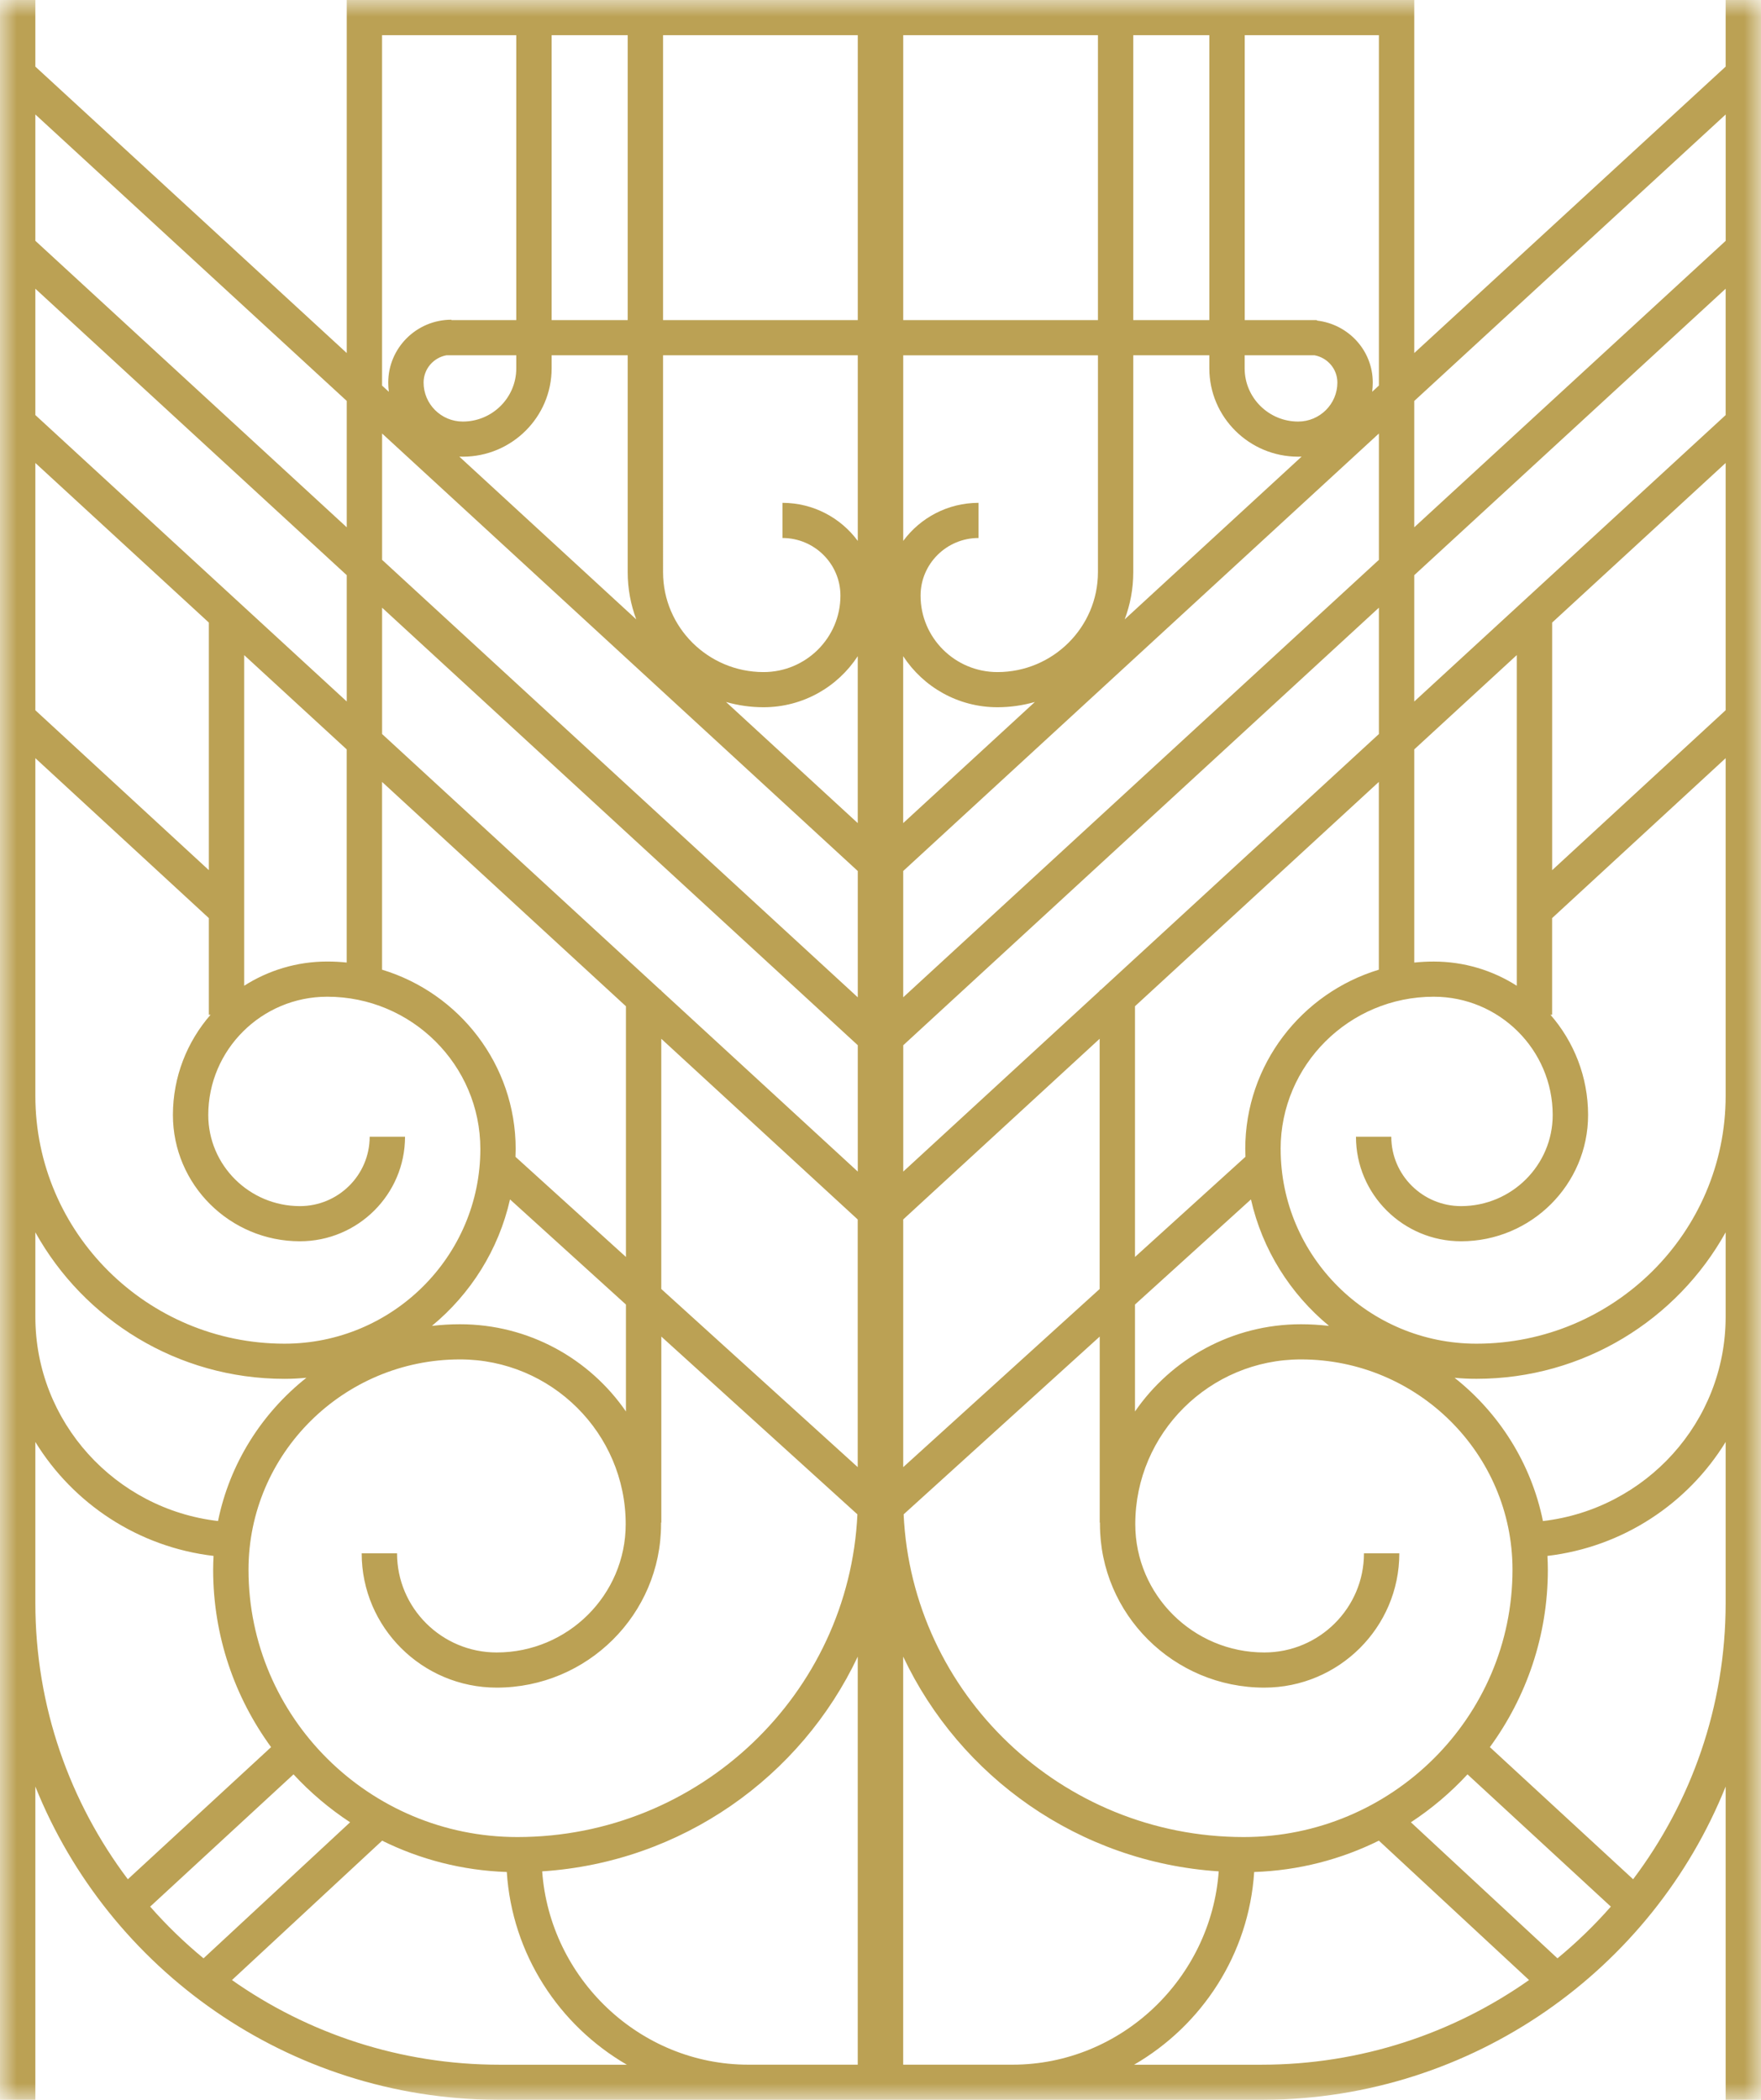 <svg xmlns="http://www.w3.org/2000/svg" xmlns:xlink="http://www.w3.org/1999/xlink" width="52" height="62" viewBox="0 0 52 62">
    <defs>
        <path id="aogvyn0nra" d="M0 0L52 0 52 62 0 62z"/>
    </defs>
    <g fill="none" fill-rule="evenodd">
        <g>
            <g transform="translate(-695 -3333) translate(695 3333)">
                <mask id="7hrecqgkzb" fill="#fff">
                    <use xlink:href="#aogvyn0nra"/>
                </mask>
                <path fill="#BBA154" d="M50.956 38.881c0 3.109-2.362 5.678-5.395 6.03-.345-1.7-1.292-3.187-2.609-4.23.213.02.428.03.646.03 3.165 0 5.926-1.748 7.358-4.325v2.495zm0 8.449c0 3.056-1.017 5.881-2.732 8.157l-4.23-3.901c1.076-1.473 1.712-3.283 1.712-5.238 0-.137-.005-.273-.012-.408 2.227-.262 4.144-1.544 5.262-3.364v4.754zM45.99 57.822l-4.328-4.017c.614-.403 1.175-.878 1.671-1.415l4.233 3.905c-.483.55-1.01 1.06-1.576 1.527zm-12.5 3.14c2.002-1.161 3.388-3.26 3.544-5.689 1.319-.044 2.566-.373 3.682-.926l4.435 4.116c-2.236 1.573-4.963 2.5-7.903 2.5h-3.758zM26.67 48.914c1.673 3.548 5.19 6.07 9.317 6.34-.226 3.15-2.87 5.708-6.09 5.708h-3.227V48.914zm-4.57 12.048c-3.219 0-5.863-2.557-6.09-5.708 4.127-.27 7.644-2.792 9.318-6.34v12.048H22.1zm-15.25-2.499l4.434-4.115c1.116.552 2.363.88 3.681.925.156 2.429 1.543 4.528 3.545 5.69h-3.757c-2.941 0-5.669-.927-7.904-2.5zm-2.416-2.168l4.233-3.905c.496.537 1.057 1.012 1.671 1.415l-4.328 4.017c-.566-.466-1.093-.977-1.576-1.527zM1.044 42.576c1.118 1.82 3.035 3.102 5.262 3.364-.007.135-.012.271-.012.408 0 1.955.636 3.765 1.711 5.238l-4.23 3.901c-1.714-2.276-2.731-5.1-2.731-8.157v-4.754zm0-6.19c1.432 2.577 4.193 4.326 7.358 4.326.218 0 .433-.012.646-.032-1.317 1.044-2.264 2.53-2.61 4.23-3.032-.351-5.394-2.92-5.394-6.029v-2.495zm9.195-24.547v3.73L1.044 7.11v-3.73l9.195 8.458zm1.044-10.801h3.962v8.414H13.33V9.44c-1.029 0-1.866.832-1.866 1.856 0 .092.006.183.018.272l-.2-.183V1.038zm8.296 8.414h5.75V1.038h-5.75v8.414zm7.092 0h5.75V1.038h-5.75v8.414zm14.046 1.932l-.198.183c.01-.09.017-.18.017-.272 0-.95-.722-1.723-1.65-1.83v-.013h-2.131V1.038h3.962v10.346zm10.24-8.003v3.73l-9.196 8.458v-3.73l9.195-8.458zM37.815 33.925c0-2.48 2.028-4.496 4.52-4.496 1.938 0 3.514 1.567 3.514 3.493 0 1.483-1.214 2.69-2.706 2.69-1.136 0-2.06-.92-2.06-2.049H40.04c0 1.702 1.392 3.087 3.104 3.087 2.068 0 3.75-1.673 3.75-3.728 0-1.132-.42-2.166-1.112-2.961h.05v-2.853l5.124-4.722v9.971c0 4.035-3.3 7.317-7.358 7.317-3.188 0-5.782-2.58-5.782-5.75zm.6 5.175c-2.033 0-3.83 1.022-4.9 2.575v-3.157l3.424-3.104c.336 1.487 1.164 2.792 2.305 3.734-.272-.03-.549-.048-.829-.048zm-23.355-3.686l3.423 3.104v3.157c-1.07-1.553-2.867-2.575-4.9-2.575-.28 0-.557.017-.829.048 1.142-.942 1.97-2.247 2.306-3.734zM1.044 22.386l5.123 4.722v2.853h.051c-.692.795-1.112 1.83-1.112 2.96 0 2.056 1.682 3.729 3.75 3.729 1.712 0 3.104-1.385 3.104-3.087h-1.044c0 1.13-.924 2.049-2.06 2.049-1.492 0-2.706-1.207-2.706-2.69 0-1.926 1.576-3.493 3.513-3.493 2.493 0 4.521 2.017 4.521 4.496 0 3.17-2.594 5.749-5.782 5.749-4.057 0-7.358-3.282-7.358-7.317v-9.971zm5.123-4.004v7.31l-5.123-4.721V13.67l5.123 4.712zm4.072 2.33l-9.195-8.457v-3.73l9.195 8.458v3.73zm15.09 10.15v3.73l-5.801-5.336v-.02h-.022l-8.223-7.563v-3.73l14.046 12.918zm0-5.145v3.73L11.283 16.53v-3.73l14.046 12.918zm0-9.746c-.502-.68-1.312-1.124-2.224-1.124v1.038c.944 0 1.712.764 1.712 1.702 0 1.245-1.019 2.257-2.27 2.257-1.637 0-2.968-1.323-2.968-2.95V10.49h5.75v5.481zm7.092.922c0 1.628-1.331 2.951-2.968 2.951-1.252 0-2.27-1.012-2.27-2.257 0-.938.768-1.702 1.712-1.702v-1.038c-.912 0-1.722.444-2.224 1.124v-5.48h5.75v6.402zm-5.75 12.554v-3.73L40.717 12.8v3.73L26.67 29.447zm14.046-7.774l-8.223 7.564h-.022v.02l-5.8 5.335v-3.73l14.045-12.919v3.73zm10.24-9.418l-9.196 8.458v-3.73l9.195-8.458v3.73zm-5.124 6.127l5.123-4.712v7.3l-5.123 4.723v-7.311zm-4.072 3.745l3.028-2.785v9.764c-.709-.452-1.55-.715-2.452-.715-.195 0-.387.01-.576.03v-6.294zM26.67 36.006l5.801-5.335v7.388l-5.8 5.26v-7.313zm2.782-15.124c.384 0 .755-.055 1.106-.155l-3.888 3.576v-4.928c.591.906 1.617 1.507 2.782 1.507zm-4.124 3.421l-3.889-3.576c.352.1.723.155 1.107.155 1.165 0 2.19-.601 2.782-1.507v4.928zM7.21 19.343l3.028 2.784v6.293c-.19-.02-.382-.03-.576-.03-.902 0-1.743.264-2.452.715v-9.763zm4.072 9.288v-5.544l7.201 6.624v7.402l-3.262-2.957c.003-.077.006-.154.006-.231 0-2.492-1.664-4.603-3.945-5.294zm8.245 9.428v-7.388l5.8 5.335v7.312l-5.8-5.259zm17.244-4.134c0 .077.003.154.006.23l-3.262 2.958V29.71l7.2-6.623v5.544c-2.28.691-3.944 2.802-3.944 5.294zm2.044-23.435c.384.07.676.403.676.805 0 .635-.52 1.152-1.158 1.152-.871 0-1.58-.705-1.58-1.57v-.387h2.062zm-5.35-1.038h2.245V1.038h-2.246v8.414zm2.245 1.038v.387c0 1.438 1.176 2.607 2.623 2.607.034 0 .068 0 .102-.002l-5.224 4.805c.163-.434.253-.903.253-1.394V10.49h2.246zM16.289 9.452h2.246V1.038h-2.246v8.414zm-2.623 4.032c1.446 0 2.623-1.17 2.623-2.607v-.387h2.246v6.403c0 .49.09.96.253 1.395l-5.225-4.806c.035.002.069.002.103.002zm-.482-2.994h2.061v.387c0 .865-.708 1.57-1.579 1.57-.639 0-1.158-.517-1.158-1.152 0-.402.292-.736.676-.805zm2.092 43.751c-4.377 0-7.938-3.54-7.938-7.893 0-3.424 2.802-6.21 6.246-6.21 2.698 0 4.892 2.182 4.892 4.864 0 2.09-1.709 3.789-3.81 3.789-1.622 0-2.942-1.313-2.942-2.927H10.68c0 2.186 1.788 3.965 3.987 3.965 2.676 0 4.853-2.165 4.853-4.827l-.001-.044h.009v-5.494l5.79 5.249c-.247 5.295-4.657 9.528-10.042 9.528zm21.448 0c-5.385 0-9.795-4.233-10.041-9.528l5.79-5.249v5.494h.008l-.001.044c0 2.662 2.177 4.827 4.853 4.827 2.199 0 3.987-1.779 3.987-3.965h-1.044c0 1.614-1.32 2.927-2.943 2.927-2.1 0-3.81-1.7-3.81-3.789 0-2.682 2.195-4.864 4.893-4.864 3.444 0 6.246 2.786 6.246 6.21 0 4.353-3.561 7.893-7.938 7.893zM50.956 0v1.967l-9.195 8.457V0H10.239v10.424L1.044 1.967V0H0v62h1.044v-9.25C3.207 58.14 8.499 61.967 14.676 62h22.648c6.177-.033 11.469-3.859 13.632-9.25V62H52V0h-1.044z" mask="url(#7hrecqgkzb)"/>
            </g>
        </g>
    </g>
</svg>
